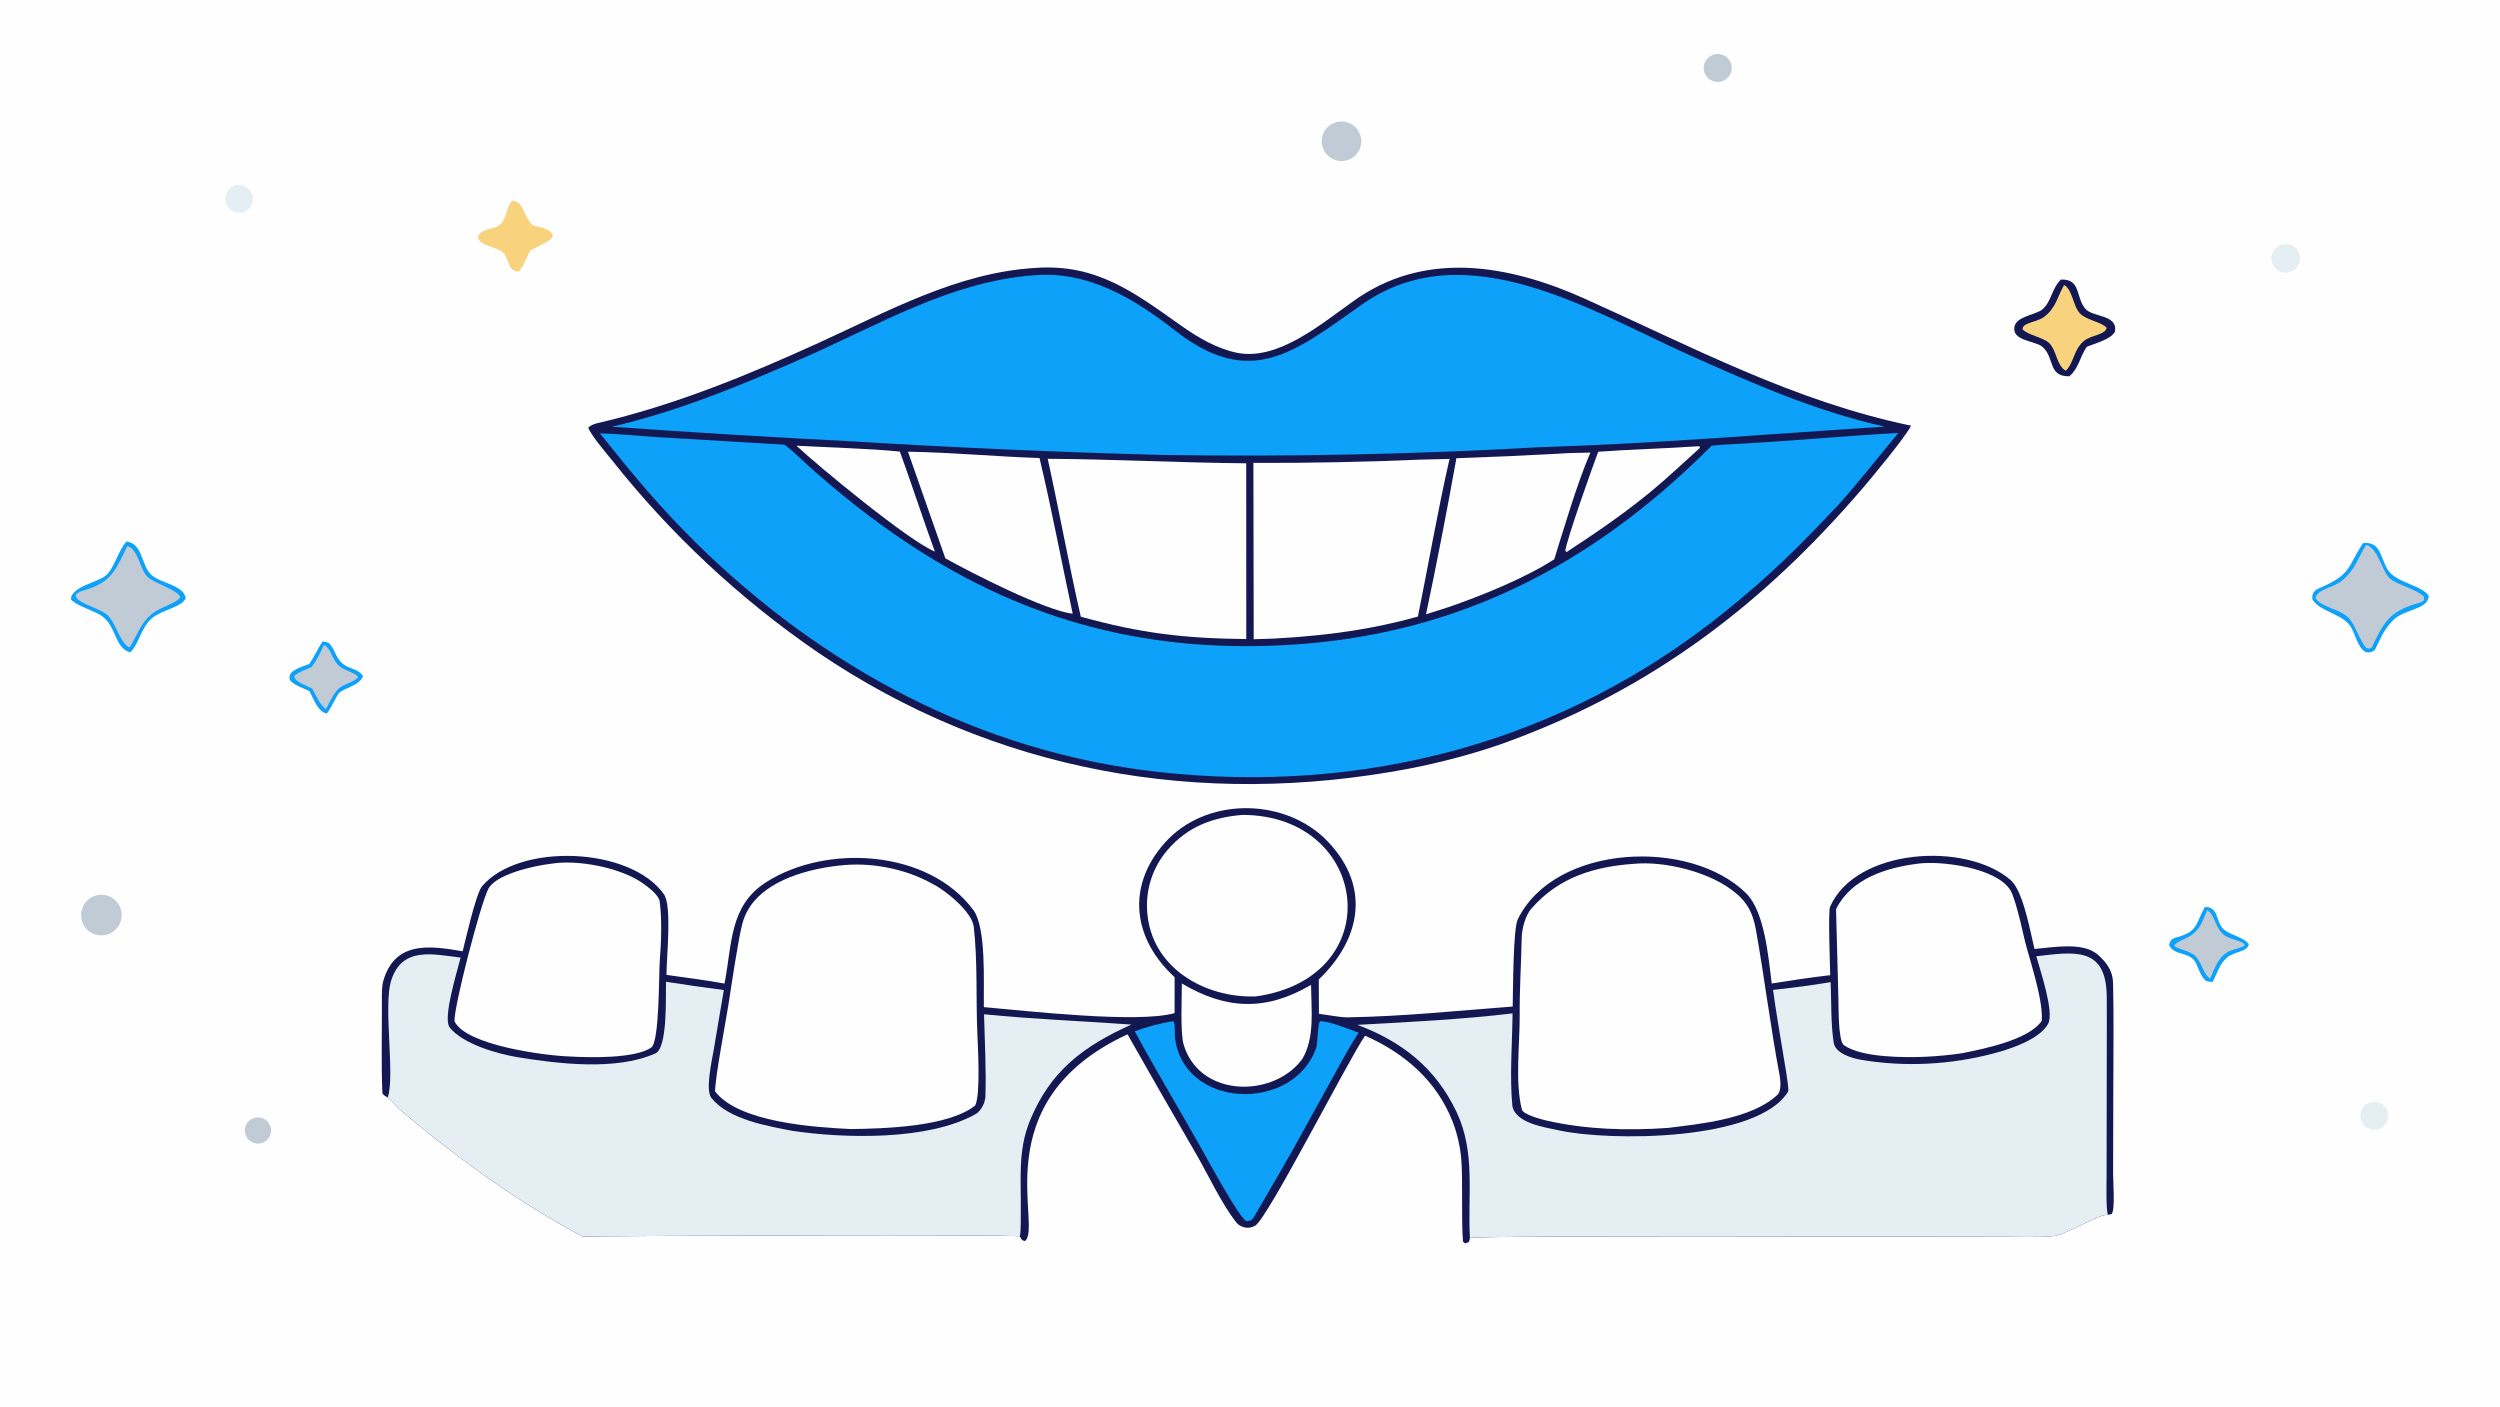 <svg version="1.1" xmlns="http://www.w3.org/2000/svg" style="display: block;" viewBox="0 0 2048 1152" width="1820" height="1024" preserveAspectRatio="none">
<path transform="translate(0,0)" fill="rgb(254,254,254)" d="M 0 0 L 2048 0 L 2048 1152 L 0 1152 L 0 0 z"/>
<path transform="translate(0,0)" fill="rgb(19,24,82)" d="M 962.248 800.309 C 928.207 769.118 922.293 726.181 954.119 690.336 C 986.952 653.356 1049.43 652.85 1084.92 686.385 C 1123.09 723.575 1116.2 767.812 1080.35 802.187 L 1080.48 830.344 C 1087.47 831.125 1097.76 833.304 1104.17 833.199 C 1149.25 832.459 1194.26 827.757 1239.2 824.355 C 1239.53 812.179 1239.41 760.91 1243.42 752.778 C 1273.77 691.156 1384.62 686.13 1430.53 731.717 C 1445.7 746.776 1448.69 784.267 1451.41 805.482 C 1466.63 803.033 1484.02 800.417 1499.31 798.659 C 1499.19 791.523 1497.5 746.489 1499.17 742.681 C 1520.3 694.654 1610.58 688.986 1647.19 720.842 C 1657.42 729.695 1663.32 763.601 1666.66 777.21 C 1682.65 775.791 1706.67 771.269 1718.7 782.017 C 1725.89 788.444 1730.8 795.216 1731.02 805.014 C 1731.67 832.788 1731.3 861.403 1731.23 889.14 L 1731.06 961.498 C 1731.07 967.979 1732.81 990.075 1729.95 994.286 L 1726.85 994.961 C 1719.26 994.114 1693.73 1010.74 1682.79 1012.29 C 1673.13 1013.65 1647.76 1012.84 1640.55 1012.88 C 1608.39 1013.02 1208.41 1011.56 1204.16 1013.94 C 1203.69 1017.16 1203.28 1017.68 1200.09 1018.32 C 1199.56 1017.83 1199.03 1017.35 1198.5 1016.87 C 1196.93 999.303 1198.57 964.644 1197 948.572 C 1196.05 938.284 1193.68 928.178 1189.95 918.541 C 1176.99 885.244 1150.38 862.307 1118.24 848.232 C 1103.53 869.86 1038.61 997.607 1028.37 1003.75 C 1025.67 1005.36 1022.35 1005.98 1019.29 1005.15 C 1015.85 1004.22 1014.17 1003.06 1012.01 1000.22 C 1000.39 984.989 990.312 963.378 980.705 946.544 C 961.514 913.495 942.494 880.348 923.645 847.103 C 804.862 902.112 854.712 1004.97 839.564 1016.45 C 836.509 1015.39 837.554 1015.94 835.438 1012.63 C 831.101 1010.79 507.128 1012.19 477.269 1012.68 C 425.394 985.325 373.77 947.815 328.995 910.02 C 325.767 907.295 320.313 900.621 317.586 898.886 C 316.183 897.979 313.304 896.653 313.234 894.917 C 312.225 870.004 312.977 844.876 312.831 819.923 C 312.799 814.589 312.643 807.825 314.162 802.768 C 323.941 770.216 352.828 774.571 379.009 779.113 C 381.318 769.898 389.986 731.576 394.912 725.8 C 425.518 689.909 516.738 693.612 543.899 732.432 C 550.593 741.999 546.051 783.37 545.959 798.427 C 560.852 800.603 578.949 802.761 593.495 805.556 C 599.853 773.948 597.108 742.026 627.567 722.549 C 677.025 690.923 760.741 695.848 797.35 745.313 C 808.094 759.831 805.62 804.541 805.976 824.828 C 842.446 828.028 932.23 838.266 962.228 829.74 L 962.248 800.309 z"/>
<path transform="translate(0,0)" fill="rgb(229,238,242)" d="M 1668.12 783.179 C 1698.83 779.679 1725.47 774.75 1725.85 816.129 C 1725.98 830.543 1725.88 845.296 1725.86 859.739 L 1725.72 963.114 C 1725.71 968.896 1725.08 990.71 1726.85 994.961 C 1719.26 994.114 1693.73 1010.74 1682.79 1012.29 C 1673.13 1013.65 1647.76 1012.84 1640.55 1012.88 C 1608.39 1013.02 1208.41 1011.56 1204.16 1013.94 C 1202.17 978.57 1208.99 943.844 1193.16 910.623 C 1175.97 874.528 1148.52 853.038 1111.99 839.353 C 1151.78 837.231 1199.83 834.755 1239.08 829.951 C 1238.86 854.372 1236.57 881.74 1238.95 905.885 C 1241.56 920.087 1266.3 923.374 1276.78 925.705 C 1318.09 934.893 1440.74 934.917 1465.05 893.605 C 1464.86 885.994 1462.28 872.811 1461.05 864.986 C 1458.2 846.852 1454.84 828.968 1452.52 810.72 C 1468.29 809.074 1484.02 806.964 1499.67 804.392 C 1500.33 820.566 1499.74 837.937 1502.14 853.857 C 1503.47 862.673 1516.81 866.634 1524.45 867.945 C 1560.29 874.098 1598.22 872.064 1633.34 862.702 C 1646.8 859.196 1670.68 851.311 1677.75 838.625 C 1683.11 829.014 1671.28 794.764 1668.12 783.179 z"/>
<path transform="translate(0,0)" fill="rgb(229,238,242)" d="M 317.586 898.886 C 323.836 881.499 313.773 823.848 320.501 802.906 C 329.484 774.942 354.775 781.559 377.342 784.265 C 374.578 795.455 362.743 833.136 368.201 841.27 C 378.831 854.956 407.35 863.104 423.632 865.776 C 457.596 871.349 504.764 877.011 536.817 862.791 C 547.124 858.218 545.225 815.789 545.576 804.06 C 561.34 806.52 577.135 808.784 592.956 810.851 L 584.688 859.756 C 583.263 868.206 577.643 892.775 582.76 899.192 C 596.782 916.779 628.074 922.107 649.055 926.14 C 691.459 932.49 760.295 934.285 799.182 912.475 C 803.638 909.976 807.078 903.021 807.245 898.163 C 807.993 876.487 806.647 852.388 806.114 830.691 C 846.971 834.751 886.165 836.201 926.826 839.115 C 888.108 856.623 860.43 876.679 843.637 918.045 C 833.688 942.55 836.562 965.784 836.227 991.503 C 836.166 996.238 836.48 1008.61 835.438 1012.63 C 831.101 1010.79 507.128 1012.19 477.269 1012.68 C 425.394 985.325 373.77 947.815 328.995 910.02 C 325.767 907.295 320.313 900.621 317.586 898.886 z"/>
<path transform="translate(0,0)" fill="rgb(254,254,254)" d="M 1339.2 707.425 C 1363.29 705.21 1398.33 713.762 1418.12 728.471 C 1430.55 737.374 1435.84 746.769 1438.48 761.628 C 1445.52 801.289 1450.43 841.302 1457.88 880.889 C 1458.63 884.905 1459.28 893.563 1456.26 896.461 C 1435.32 916.504 1392.25 920.578 1365.98 923.803 C 1333.19 926.054 1299.32 925.131 1267.15 917.799 C 1263 916.918 1247.79 912.788 1246.75 908.774 C 1240.98 886.485 1245.09 854.652 1244.93 831.668 C 1244.77 808.563 1246.17 790.645 1246.58 768.04 C 1246.71 760.572 1249.73 749.367 1254.64 744.018 C 1276.92 718.432 1306.27 709.592 1339.2 707.425 z"/>
<path transform="translate(0,0)" fill="rgb(254,254,254)" d="M 692.54 708.424 C 716.425 706.563 742.762 712.112 763.42 723.624 C 774.565 728.998 796.325 746.87 797.699 759.014 C 800.991 788.114 799.374 817.635 800.659 846.897 C 801.164 858.398 803.315 897.383 798.797 905.479 C 776.576 922.943 724.913 924.27 697.213 924.705 C 667.417 923.275 605.005 919.314 585.739 893.761 C 586.134 880.768 594.281 838.322 596.719 822.94 C 598.881 809.293 605.019 767.191 608.321 755.831 C 610.123 749.419 613.265 743.462 617.539 738.353 C 634.299 718.308 667.64 710.427 692.54 708.424 z"/>
<path transform="translate(0,0)" fill="rgb(254,254,254)" d="M 451.651 707.373 C 473.159 703.797 508.276 710.552 526.288 723.206 C 530.666 726.281 539.453 732.671 540.401 738.189 C 542.346 752.482 541.722 771.383 540.553 785.781 C 539.615 797.324 540.359 852.981 533.59 857.833 C 520.533 867.193 482.091 866.206 466.248 865.236 C 446.882 864.59 381.677 856.226 372.344 836.452 C 371.535 825.592 393.222 741.508 400.001 728.093 C 406.032 716.157 436.399 709.163 451.651 707.373 z"/>
<path transform="translate(0,0)" fill="rgb(254,254,254)" d="M 1570.94 707.372 C 1588.63 704.719 1636.05 710.265 1647.28 729.692 C 1650.07 734.521 1655.1 753.743 1657.4 764.72 C 1661.14 782.498 1673.86 816.568 1672.63 835.981 C 1662.21 851.695 1624.64 859.136 1606.76 862.681 C 1597.13 864.077 1587.43 865.006 1577.71 865.464 C 1560.88 866.249 1525.03 866.322 1510.51 855.988 C 1505.76 852.61 1506.25 824.806 1506.02 817.595 L 1504.09 744.575 C 1516.39 719.551 1545.34 710.615 1570.94 707.372 z"/>
<path transform="translate(0,0)" fill="rgb(254,254,254)" d="M 1018.02 667.402 C 1122.52 667.808 1138.36 800.688 1028.71 816.087 C 986.675 817.46 943.32 792.552 939.823 747.25 C 938.275 728.542 944.359 710.004 956.691 695.852 C 973.053 676.909 993.741 669.264 1018.02 667.402 z"/>
<path transform="translate(0,0)" fill="rgb(13,161,250)" d="M 960.912 836.373 L 961.201 836.553 C 962.996 839.192 962.107 845.088 962.418 848.43 C 967.996 908.227 1059.14 911.885 1078.13 858.501 C 1079.64 854.247 1079.33 838.685 1081.38 836.416 C 1088.5 836.02 1105.52 843.058 1113.07 845.862 C 1107.78 853.085 1098.53 870.194 1094.12 878.249 L 1069.04 923.636 C 1055.99 947.818 1041.26 972.495 1027.45 996.327 C 1025.55 999.608 1024.59 999.689 1021.18 1000.15 C 1015.6 998.289 989.972 950.949 984.774 941.68 C 966.628 909.327 947.214 877.179 929.572 844.592 C 940.747 840.757 949.311 838.305 960.912 836.373 z"/>
<path transform="translate(0,0)" fill="rgb(254,254,254)" d="M 968.189 805.48 C 1004.53 827.056 1037.24 828.254 1074.02 806.571 C 1074.17 827.623 1077.24 849.74 1066.78 867.454 C 1065.73 868.836 1064.62 870.171 1063.45 871.456 C 1037.42 899.773 981.356 896.688 969.549 855.109 C 966.856 845.628 968.159 817.032 968.189 805.48 z"/>
<path transform="translate(0,0)" fill="rgb(19,24,82)" d="M 848.241 219.418 C 898.017 215.906 928.735 239.142 967.077 266.358 C 980.82 276.113 996.135 285.227 1012.9 288.842 C 1046.4 295.88 1081.87 265.641 1107.75 247.318 C 1166.07 204.639 1235.13 216.374 1297.69 244.398 C 1386.13 284.022 1469.25 328.588 1565.53 348.629 C 1561.5 357.291 1533.02 391.579 1526 399.762 C 1444.18 495.242 1353.17 564.2 1235.24 607.443 C 1211.41 616.307 1179.23 624.803 1154.22 629.542 C 983.078 661.972 814.385 632.401 669.699 534.132 C 605.992 490.402 549.208 437.36 501.242 376.777 C 497.489 372.132 482.916 355.01 481.981 350.124 C 483.69 348.422 486.733 347.206 489.04 346.67 C 552.392 331.953 611.752 307.64 670.943 280.67 C 727.616 254.848 784.526 223.175 848.241 219.418 z"/>
<path transform="translate(0,0)" fill="rgb(13,161,250)" d="M 1402.15 365.073 C 1408.89 364.266 1416.3 363.942 1423.1 363.575 C 1467.1 361.2 1511.16 357.044 1555.12 354.576 C 1538.96 374.014 1523.61 393.739 1506.77 412.614 C 1473.75 447.635 1451.37 470.068 1413.86 500.392 C 1280.58 608.133 1117.51 651.252 947.705 632.093 C 802.129 615.668 673.828 546.564 569.971 444.376 C 540.572 415.448 517.095 387.064 491.472 354.917 C 504.756 355.152 525.381 357.186 539.259 358.05 L 642.678 364.186 C 649.246 369.058 661.23 380.711 667.935 386.619 C 681.979 398.941 696.462 410.753 711.357 422.032 C 804.348 492.397 902.46 528.918 1019.45 529.196 C 1172.79 529.561 1294.81 472.745 1402.15 365.073 z"/>
<path transform="translate(0,0)" fill="rgb(13,161,250)" d="M 847.471 225.414 C 891.837 221.75 929.453 244.963 961.574 269.917 C 1024.62 319.816 1060.86 287.896 1115.86 249.298 C 1200.93 189.591 1304.1 255.12 1384.55 291.083 C 1436.69 314.394 1487.75 336.916 1543.96 349.417 C 1451.08 355.294 1354.68 363.402 1261.81 366.229 C 1158.51 372.11 1055.03 374.231 951.569 372.587 C 866.622 370.342 781.72 366.615 696.902 361.406 C 631.644 358.089 566.42 354.117 501.241 349.49 C 556.43 336.707 608.977 314.832 660.66 292.043 C 721.484 265.223 779.884 230.259 847.471 225.414 z"/>
<path transform="translate(0,0)" fill="rgb(254,254,254)" d="M 858.279 375.745 C 911.833 376.084 966.341 379.015 1020.9 379.442 L 1020.95 523.393 C 970.232 522.867 934.965 518.769 885.408 505.072 C 875.655 462.658 867.759 418.552 858.279 375.745 z"/>
<path transform="translate(0,0)" fill="rgb(254,254,254)" d="M 1163.56 376.447 L 1187.47 375.867 C 1178.21 415.974 1169.88 463.936 1161.54 504.97 C 1124.22 515.388 1088.55 520.282 1050.07 522.574 C 1043.22 523.163 1034.08 523.254 1027.04 523.539 L 1026.78 379.104 C 1072.38 379.282 1117.99 378.396 1163.56 376.447 z"/>
<path transform="translate(0,0)" fill="rgb(254,254,254)" d="M 1276.76 371.568 C 1284.64 370.917 1294.81 370.899 1302.87 370.665 C 1292.43 394.442 1281.21 432.588 1273.24 458.052 C 1249.46 473.44 1212.81 488.277 1186.25 497.357 L 1168.2 503.094 C 1177.16 460.624 1185.46 418.014 1193.08 375.281 C 1220.99 374.363 1248.88 373.125 1276.76 371.568 z"/>
<path transform="translate(0,0)" fill="rgb(254,254,254)" d="M 743.81 369.942 C 778.363 370.463 816.354 373.987 851.566 375.13 C 861.317 415.975 869.824 461.127 878.742 502.614 C 856.754 500.298 795.058 468.875 774.425 457.262 L 743.81 369.942 z"/>
<path transform="translate(0,0)" fill="rgb(254,254,254)" d="M 1391.77 365.454 L 1392.34 365.687 L 1392.53 366.847 C 1378.98 379.07 1366.2 391.255 1352.02 402.912 C 1329.87 421.119 1307.22 436.49 1283.29 452.16 L 1282.33 451.155 C 1282.99 442.917 1305.62 379.393 1309.28 369.975 C 1336.63 367.98 1364.26 367.357 1391.77 365.454 z"/>
<path transform="translate(0,0)" fill="rgb(254,254,254)" d="M 652.467 365.046 C 679.219 366.586 711.028 367.21 737.17 369.857 C 747.01 396.887 755.882 424.406 765.83 451.694 C 745.512 443.903 669.676 381.292 652.467 365.046 z"/>
<path transform="translate(0,0)" fill="rgb(13,161,250)" d="M 1935.79 444.778 C 1950.3 443.321 1949.78 456.242 1955.99 466.527 C 1962.57 477.4 1985.34 479.642 1989.65 488.282 C 1988.76 499.765 1968.98 498.581 1959.82 508.549 C 1952.25 516.786 1950.5 522.204 1945.62 532.14 C 1943.26 534.125 1940.99 534.712 1938.03 534.081 C 1930.82 530.159 1929.36 517.911 1924.96 512.122 C 1917.7 502.578 1899.84 500.442 1894.29 490.866 C 1893.78 486.298 1895.41 483.664 1899.73 481.824 C 1926.69 470.321 1922.74 464.595 1935.79 444.778 z"/>
<path transform="translate(0,0)" fill="rgb(192,203,214)" d="M 1938.4 446.308 C 1948.62 449.321 1951.09 468.182 1958.08 474.013 C 1964.12 479.042 1979.37 482.521 1985.53 488.491 C 1986.74 492.654 1983.88 493.122 1980.03 494.246 C 1956.79 501.027 1952.72 510.13 1942.83 530.446 C 1940.35 531.52 1941.43 531.358 1938.68 530.802 C 1933.63 526.626 1929.6 510.491 1922.47 504.593 C 1915.72 499.006 1899.56 496.216 1896.93 489.518 C 1899.01 482.224 1910.78 481.843 1918.54 475.52 C 1929.49 466.597 1931.03 457.809 1938.4 446.308 z"/>
<path transform="translate(0,0)" fill="rgb(13,161,250)" d="M 103.695 443.472 C 117.054 445.465 115.516 462.284 123.597 470.501 C 130.438 477.456 151.314 479.33 152.089 490.15 C 148.266 497.659 132.36 499.413 124.311 506.489 C 115.151 514.542 114.148 527.085 106.705 534.238 C 92.872 530.678 96.075 510.892 80.788 502.842 C 75.379 499.993 60.528 494.786 58.131 490.847 C 58.017 480.616 79.722 477.002 86.44 471.549 C 93.716 465.642 96.835 450.586 103.695 443.472 z"/>
<path transform="translate(0,0)" fill="rgb(192,203,214)" d="M 104.308 447.283 C 112.816 449.103 114.629 465.899 120.277 471.866 C 126.088 478.007 143.705 482.086 147.715 488.8 C 146.489 493.091 131.187 497.538 125.377 502.053 C 114.589 510.436 113.072 519.528 106.139 530.265 C 99.409 527.654 95.475 512.949 89.763 505.494 C 83.854 497.782 60.494 494.166 62.213 487.002 C 64.546 484.521 67.66 483.838 70.943 482.831 C 92.106 476.336 95.37 465.282 104.308 447.283 z"/>
<path transform="translate(0,0)" fill="rgb(19,24,82)" d="M 1688.29 228.957 C 1704.89 228.389 1700.21 243.176 1708.21 252.778 C 1714.35 260.149 1735.01 257.248 1732.58 271.698 C 1728.96 277.999 1717.02 280.992 1709.49 284.016 C 1703.73 292.432 1702.91 301.716 1695.19 308.2 C 1677.33 308.404 1683.57 293.005 1673.02 283.952 C 1667.35 279.087 1648.6 279.358 1650.13 268.083 C 1651.32 259.242 1666.47 258.162 1672.74 253.725 C 1680.78 247.073 1680.38 236.731 1688.29 228.957 z"/>
<path transform="translate(0,0)" fill="rgb(249,210,125)" d="M 1690.89 233.458 C 1697.96 237.047 1698.12 250.966 1704.1 256.915 C 1709.52 262.306 1721.81 263.729 1725.74 268.471 C 1724.5 274.486 1713.1 274.224 1707.07 279.329 C 1698.47 286.599 1699.06 297.072 1692.29 303.672 C 1684.53 299.22 1684.91 286.828 1678.55 280.871 C 1673.68 276.303 1662.28 274.758 1657 269.946 C 1656.19 263.986 1668.15 264.441 1674.76 259.339 C 1684.34 251.94 1685.04 243.75 1690.89 233.458 z"/>
<path transform="translate(0,0)" fill="rgb(13,161,250)" d="M 1806.23 742.78 C 1817.51 742.874 1814.91 753.48 1820.8 760.279 C 1825.34 765.514 1838.64 767.444 1842.17 773.394 C 1841.12 779.699 1830.12 779.196 1824.21 784.359 C 1818.03 789.761 1816.66 796.559 1812.59 804.183 C 1810.1 804.188 1809.57 803.964 1807.13 803.321 C 1803.83 800.79 1801.17 794.347 1799.69 790.443 C 1795.08 778.335 1781.44 783.736 1776.97 774.049 C 1777.74 770.231 1779.08 768.773 1782.97 767.736 C 1800.61 763.043 1798.43 756.881 1806.23 742.78 z"/>
<path transform="translate(0,0)" fill="rgb(192,203,214)" d="M 1808.16 745.403 C 1814.47 749.24 1814.59 759.352 1821.06 765.041 C 1826.41 769.739 1835.12 769.685 1838.79 773.468 L 1838.24 774.826 C 1833.76 776.954 1830.9 777.038 1826.98 778.724 C 1817.48 782.82 1814.25 792.686 1810.59 801.519 C 1805.13 798.422 1803.99 788.413 1798.28 782.906 C 1793.56 778.35 1783.18 777.37 1781 774.356 C 1782.9 772.076 1785.11 771.059 1787.8 769.855 C 1801.23 763.843 1802.73 758.42 1808.16 745.403 z"/>
<path transform="translate(0,0)" fill="rgb(13,161,250)" d="M 264.159 525.452 C 266.022 525.462 267.165 525.864 268.941 526.33 C 274.106 530.406 274.637 538.163 280.167 543.115 C 285.81 548.168 293.856 547.525 297.313 553.8 C 294.891 561.283 281.751 563.669 277.851 567.436 C 275.878 569.343 271.698 579.427 267.715 584.354 C 260.277 583.007 257.001 572.327 253.425 565.992 C 248.013 563.452 241.322 561.326 237.558 557.155 C 234.625 549.124 247.252 546.254 253.456 543.73 C 256.958 538.604 260.309 531.388 264.159 525.452 z"/>
<path transform="translate(0,0)" fill="rgb(192,203,214)" d="M 265.374 528.262 C 271.362 530.876 271.889 540.614 278.199 545.741 C 282.941 549.593 290.791 550.832 293.371 554.349 C 290.1 559.434 280.697 559.373 275.594 565.957 C 271.885 570.743 269.862 575.254 267.112 580.576 C 263.382 579.47 258.376 568.565 255.821 564.116 C 251.434 561.366 241.586 558.795 240.988 553.851 C 243.658 550.66 251.111 548.198 255.399 546.225 C 259.798 540.267 262.158 534.898 265.374 528.262 z"/>
<path transform="translate(0,0)" fill="rgb(249,210,125)" d="M 419.509 164.405 C 429.146 164.911 427.524 175.258 436.543 184.621 C 442.448 186.208 450.496 186.921 453.07 192.778 C 451.486 198.156 440.635 201.147 433.956 205.711 C 431.577 211.005 428.793 218.327 424.973 222.43 C 415.521 222.299 417.378 211.673 412.039 206.711 C 406.777 201.821 393.413 201.84 391.412 194.219 C 394.053 186.441 404.163 188.941 409.859 183.642 C 415.448 178.441 414.5 169.75 419.509 164.405 z"/>
<path transform="translate(0,0)" fill="rgb(192,203,214)" d="M 80.057 733.093 C 85.963 732.002 91.998 734.18 95.846 738.79 C 99.695 743.401 100.758 749.728 98.629 755.343 C 96.5 760.959 91.509 764.99 85.572 765.89 C 76.594 767.252 68.183 761.16 66.677 752.205 C 65.172 743.25 71.128 734.742 80.057 733.093 z"/>
<path transform="translate(0,0)" fill="rgb(192,203,214)" d="M 1094.23 100.186 C 1102.62 97.633 1111.52 102.216 1114.32 110.529 C 1117.11 118.842 1112.79 127.871 1104.56 130.906 C 1099.02 132.95 1092.81 131.82 1088.35 127.957 C 1083.88 124.095 1081.87 118.11 1083.09 112.334 C 1084.32 106.559 1088.59 101.905 1094.23 100.186 z"/>
<path transform="translate(0,0)" fill="rgb(229,238,242)" d="M 1869.1 200.375 C 1875.17 198.537 1881.6 201.87 1883.6 207.892 C 1885.6 213.913 1882.44 220.432 1876.48 222.592 C 1872.47 224.042 1868 223.204 1864.79 220.404 C 1861.58 217.604 1860.15 213.283 1861.04 209.121 C 1861.94 204.958 1865.02 201.609 1869.1 200.375 z"/>
<path transform="translate(0,0)" fill="rgb(192,203,214)" d="M 1405.08 44.402 C 1411.07 43.301 1416.87 47.071 1418.29 52.987 C 1419.72 58.902 1416.27 64.9 1410.44 66.644 C 1406.38 67.861 1401.97 66.732 1399 63.711 C 1396.02 60.69 1394.95 56.27 1396.23 52.224 C 1397.51 48.179 1400.91 45.169 1405.08 44.402 z"/>
<path transform="translate(0,0)" fill="rgb(229,238,242)" d="M 1943.64 902.489 C 1947.79 901.989 1951.88 903.797 1954.3 907.202 C 1956.72 910.608 1957.09 915.065 1955.25 918.818 C 1953.41 922.571 1949.67 925.019 1945.5 925.198 C 1939.38 925.46 1934.14 920.841 1933.65 914.736 C 1933.15 908.631 1937.56 903.224 1943.64 902.489 z"/>
<path transform="translate(0,0)" fill="rgb(229,238,242)" d="M 191.502 152.482 C 195.314 150.869 199.702 151.467 202.943 154.041 C 206.184 156.615 207.76 160.753 207.052 164.831 C 206.344 168.909 203.465 172.274 199.546 173.605 C 193.784 175.561 187.507 172.607 185.341 166.921 C 183.176 161.234 185.899 154.853 191.502 152.482 z"/>
<path transform="translate(0,0)" fill="rgb(192,203,214)" d="M 208.779 915.419 C 212.545 914.513 216.508 915.702 219.152 918.532 C 221.797 921.363 222.715 925.396 221.556 929.092 C 220.396 932.788 217.339 935.575 213.552 936.389 C 207.795 937.625 202.115 934.002 200.808 928.261 C 199.502 922.52 203.055 916.795 208.779 915.419 z"/>
</svg>
